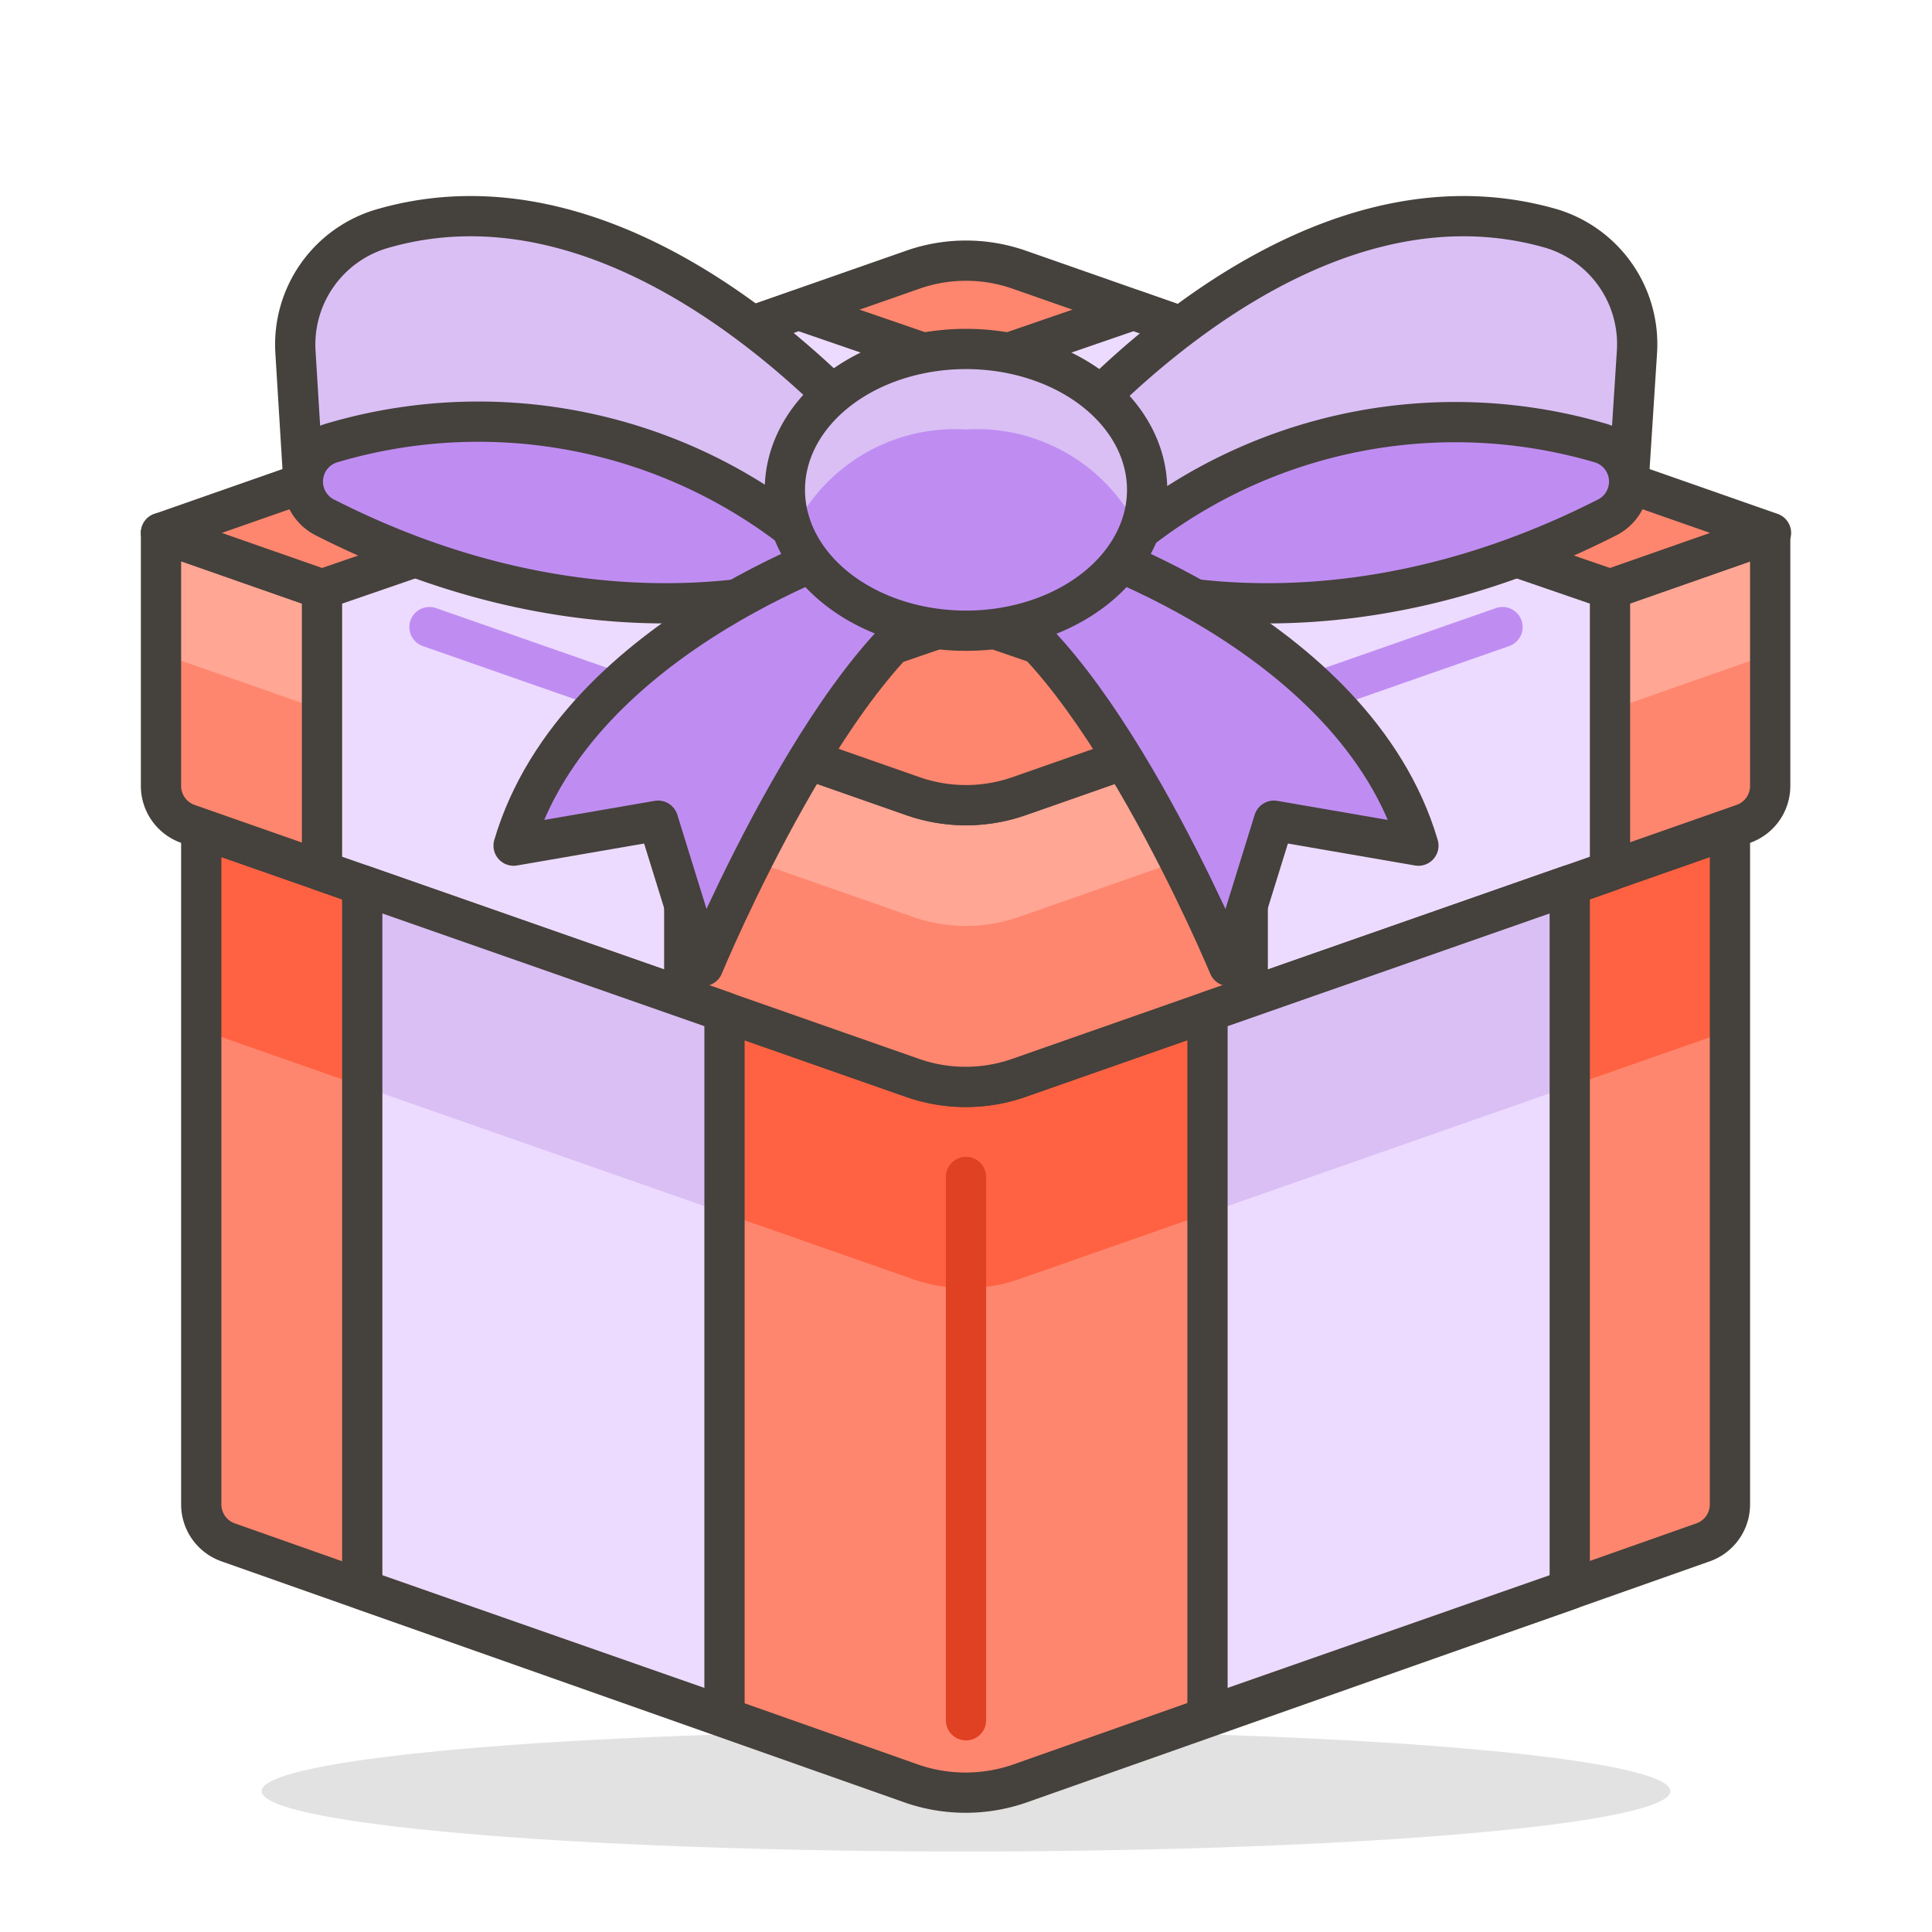 <svg xmlns="http://www.w3.org/2000/svg" width="32" height="32" viewBox="0 0 48 48"><!-- Icon from Streamline Emojis by Streamline - https://creativecommons.org/licenses/by/4.0/ --><path fill="#45413c" d="M6.5 44.5a17.5 1.5 0 1 0 35 0a17.5 1.5 0 1 0-35 0" opacity=".15"/><path fill="#ff866e" d="M22.68 26.78L5 20.59v16.79a1 1 0 0 0 .67.94l17 6a4.1 4.1 0 0 0 2.64 0l17-6a1 1 0 0 0 .67-.94V20.59l-17.66 6.19a4 4 0 0 1-2.64 0"/><path fill="#ff6242" d="M25.32 26.78a4 4 0 0 1-2.64 0L5 20.59v5l17.68 6.19a4 4 0 0 0 2.64 0L43 25.59v-5Z"/><path fill="none" stroke="#45413c" stroke-linecap="round" stroke-linejoin="round" d="M22.68 26.78L5 20.59v16.79a1 1 0 0 0 .67.94l17 6a4.1 4.1 0 0 0 2.64 0l17-6a1 1 0 0 0 .67-.94V20.59l-17.66 6.19a4 4 0 0 1-2.64 0"/><path fill="none" stroke="#e04122" stroke-linecap="round" stroke-linejoin="round" d="M24 42.74v-13.5"/><path fill="#ff866e" d="M22.68 19.78L4 13.24v6.29a1 1 0 0 0 .67.94l18 6.31a4 4 0 0 0 2.64 0l18-6.31a1 1 0 0 0 .67-.94v-6.29l-18.66 6.54a4 4 0 0 1-2.64 0"/><path fill="#ffa694" d="M25.32 19.78a4 4 0 0 1-2.64 0L4 13.24v3l18.68 6.54a4 4 0 0 0 2.64 0L44 16.24v-3Z"/><path fill="none" stroke="#45413c" stroke-linecap="round" stroke-linejoin="round" d="M22.68 19.78L4 13.24v6.29a1 1 0 0 0 .67.94l18 6.31a4 4 0 0 0 2.64 0l18-6.31a1 1 0 0 0 .67-.94v-6.29l-18.66 6.54a4 4 0 0 1-2.64 0"/><path fill="#ff866e" stroke="#45413c" stroke-linecap="round" stroke-linejoin="round" d="M4 13.24L22.68 6.7a4 4 0 0 1 2.64 0L44 13.24l-18.68 6.54a4 4 0 0 1-2.64 0Z"/><path fill="#eddbff" stroke="#45413c" stroke-linecap="round" stroke-linejoin="round" d="M28.16 7.7L8 14.64v7l9 3.15v-7l20.16-6.94z"/><path fill="none" stroke="#bf8df2" stroke-linecap="round" stroke-linejoin="round" d="m10.67 15.58l4.55 1.59"/><path fill="#eddbff" d="M9 21.99v17.5l9 3.15v-17.5z"/><path fill="#dabff5" d="M9 21.99v5l9 3.15v-5z"/><path fill="none" stroke="#45413c" stroke-linecap="round" stroke-linejoin="round" d="M9 21.99v17.5l9 3.15v-17.5z"/><path fill="#eddbff" stroke="#45413c" stroke-linecap="round" stroke-linejoin="round" d="M19.84 7.7L40 14.64v7l-9 3.15v-7l-20.16-6.94z"/><path fill="none" stroke="#bf8df2" stroke-linecap="round" stroke-linejoin="round" d="m37.33 15.58l-4.55 1.59"/><path fill="#eddbff" d="M39 21.99v17.5l-9 3.15v-17.5z"/><path fill="#dabff5" d="M39 21.99v5l-9 3.15v-5z"/><path fill="none" stroke="#45413c" stroke-linecap="round" stroke-linejoin="round" d="M39 21.99v17.5l-9 3.15v-17.5z"/><path fill="#dabff5" stroke="#45413c" stroke-linecap="round" stroke-linejoin="round" d="m21 14.29l1.5-2.5s-6.19-8.08-13-6.11a3 3 0 0 0-2.16 3.06l.2 3.26Z"/><path fill="#bf8df2" stroke="#45413c" stroke-linecap="round" stroke-linejoin="round" d="M21 14.29s-5.58 2.29-12.9-1.42A1 1 0 0 1 8.26 11A12.8 12.8 0 0 1 21 14.29"/><path fill="#dabff5" stroke="#45413c" stroke-linecap="round" stroke-linejoin="round" d="m27.05 14.29l-1.5-2.5s6.19-8.08 13-6.11a3 3 0 0 1 2.12 3.06L40.46 12Z"/><path fill="#bf8df2" stroke="#45413c" stroke-linecap="round" stroke-linejoin="round" d="M27.05 14.29s5.53 2.29 12.85-1.42a1 1 0 0 0-.16-1.87a12.8 12.8 0 0 0-12.69 3.29"/><path fill="#bf8df2" stroke="#45413c" stroke-linecap="round" stroke-linejoin="round" d="M26.38 13.41s7.28 2.24 8.86 7.6l-3.59-.62L30.53 24s-3.39-8.16-6.53-9.33Zm-4.76 0s-7.28 2.24-8.86 7.6l3.59-.62L17.47 24s3.39-8.19 6.53-9.36Z"/><path fill="#bf8df2" d="M19.5 12.17a4.5 3.5 0 1 0 9 0a4.5 3.5 0 1 0-9 0"/><path fill="#dabff5" d="M24 10.67a4.47 4.47 0 0 1 4.29 2.5a2.8 2.8 0 0 0 .21-1c0-1.94-2-3.5-4.5-3.5s-4.5 1.56-4.5 3.5a2.8 2.8 0 0 0 .21 1a4.47 4.47 0 0 1 4.29-2.5"/><path fill="none" stroke="#45413c" stroke-linecap="round" stroke-linejoin="round" d="M19.5 12.17a4.5 3.5 0 1 0 9 0a4.5 3.5 0 1 0-9 0"/></svg>